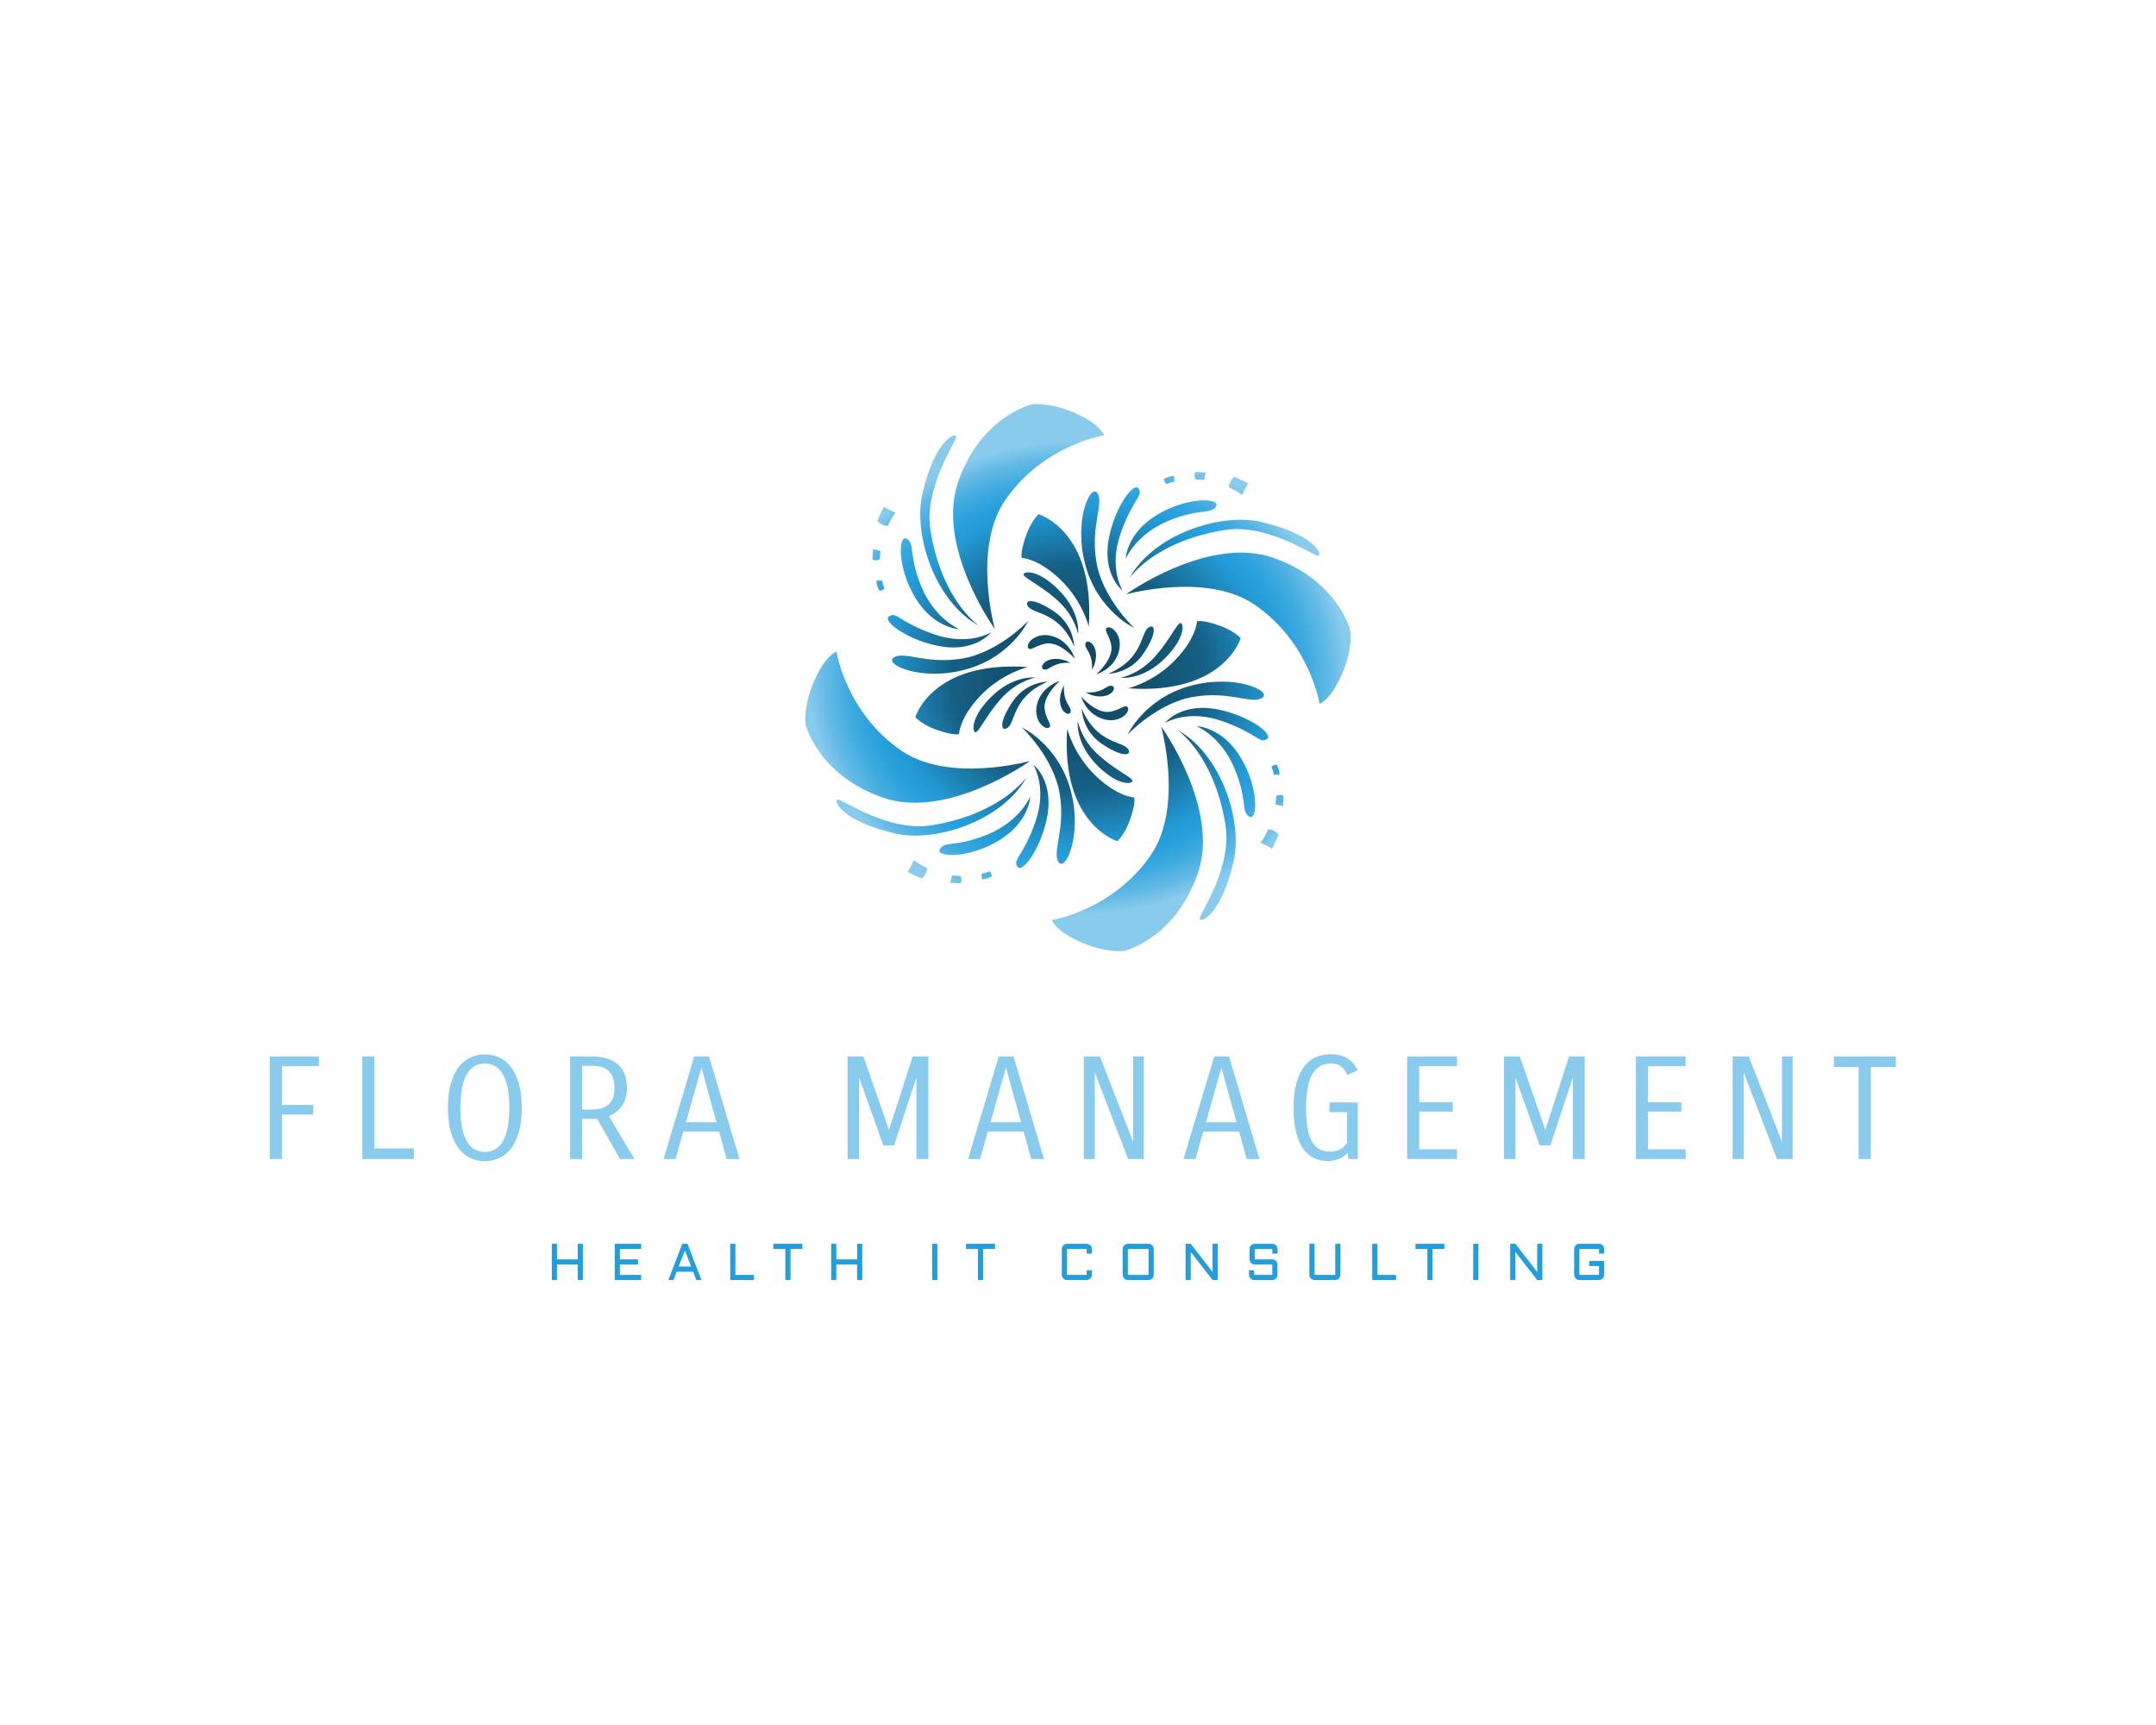 <svg xmlns="http://www.w3.org/2000/svg" width="1280" height="1024" xml:space="preserve"><rect style="stroke:none;stroke-width:0;stroke-dasharray:none;stroke-linecap:butt;stroke-dashoffset:0;stroke-linejoin:miter;stroke-miterlimit:4;fill:rgb(255,255,255);fill-opacity:0;fill-rule:nonzero;opacity:1" paint-order="stroke" x="-640" y="-512" rx="0" ry="0" width="1280" height="1024" fill="none" transform="translate(640 512)"></rect><g transform="translate(640 402.279) scale(1.814)" paint-order="stroke"><radialGradient id="a" gradientUnits="userSpaceOnUse" gradientTransform="matrix(1 0 0 .877 0 44.333)" cx="359.878" cy="360.24" r="88.332" fx="359.878" fy="360.24"><stop offset="0%" style="stop-color:rgb(14,63,88);stop-opacity:1"></stop><stop offset="7.71%" style="stop-color:rgb(16,70,96);stop-opacity:1"></stop><stop offset="32.25%" style="stop-color:rgb(19,85,118);stop-opacity:1"></stop><stop offset="46.93%" style="stop-color:rgb(21,95,132);stop-opacity:1"></stop><stop offset="55.89%" style="stop-color:rgb(26,117,162);stop-opacity:1"></stop><stop offset="72.52%" style="stop-color:rgb(35,155,215);stop-opacity:1"></stop><stop offset="77.87%" style="stop-color:rgb(40,160,220);stop-opacity:1"></stop><stop offset="85.27%" style="stop-color:rgb(62,170,224);stop-opacity:1"></stop><stop offset="93.84%" style="stop-color:rgb(101,187,230);stop-opacity:1"></stop><stop offset="100%" style="stop-color:rgb(137,203,236);stop-opacity:1"></stop></radialGradient><path style="stroke:none;stroke-width:1;stroke-dasharray:none;stroke-linecap:butt;stroke-dashoffset:0;stroke-linejoin:miter;stroke-miterlimit:4;fill:url(#a);fill-rule:nonzero;opacity:1" transform="translate(-359.88 -360.24)" d="M378.22 343.94s-11.76-5.5-15.87-20.34c-4.11-14.84 1.74-27.18 3.91-23.69 2.17 3.49-2.35 10.61-.36 22.44 1.97 11.83 12.32 21.59 12.32 21.59zm-45.55.39s-7.38-26.29 3.28-42.02c12.34-18.19 32.47-21.37 32.47-21.37s-1-3.69-10.16-7.55c-8.1-3.41-13.6-2.56-13.6-2.56s-16.49 3.88-23.96 25.19c-7.48 21.3 11.97 48.31 11.97 48.31zm50.67-.73c-3.22 1.36-1.42 10.13-13.53 15.35 0 0 7.04-.02 11.43-6.5s3.97-9.64 2.1-8.85zm-8.84-11.82s-4.64-7.22-.72-18.58 7.48-12.27 5.98-14.78c-1.5-2.5-7.39 5.45-9.55 15.1-2.91 12.87 4.29 18.26 4.29 18.26zm-78.87-21.73c1.09.56 1.95.58 1.95.58s.45-.92 1.15-2.19c.7-1.28 1.44-2.17 1.44-2.17-2.48-1.19-3.82-1.99-3.82-1.99s-.73 1.37-1.21 2.47-.92 2.12-.92 2.12.44.68 1.41 1.18zm31.85 33.19s-12.05-7.95-15.85-31.01c-2.35-14.28 8.37-28.99 8.4-30.77.03-1.78-7.08.85-11.13 18.84-2.94 13.1 4.08 35 18.58 42.94zm-6.49 1.1s-7.96-3.29-12.34-13.83-2.01-13.94-4.77-15.7c-2.76-1.76-3.35 9.18 2.74 19.28 6.1 10.1 14.37 10.25 14.37 10.25zm85.58-1c-6.03-2.2-7.76-1.54-7.76-1.54s-.08 5.33-7.08 12.62c-7 7.29-15.41 9.31-15.41 9.31 31.42 2.15 36.81-16.44 36.81-16.44s-2.19-2.36-6.56-3.95zm-47.93 6.73s-.02-7.04-6.5-11.43-9.64-3.98-8.85-2.11c1.35 3.22 10.12 1.42 15.35 13.54zm34.49-7.62c-1.23.78-4.27 7.14-9.11 12s-10.2 5.83-10.2 5.83 7.2.93 14.55-6.41c7.34-7.35 5.99-12.2 4.76-11.42zm-39.59-10.95c-7.35-7.35-12.2-5.99-11.42-4.76.78 1.23 7.14 4.27 12 9.11s5.83 10.2 5.83 10.2.94-7.2-6.41-14.55zm-6.57-24.76s-2.35 2.19-3.95 6.56c-2.2 6.03-1.54 7.76-1.54 7.76s5.33.08 12.62 7.08c7.29 7 9.31 15.41 9.31 15.41 2.15-31.42-16.44-36.81-16.44-36.81zm-53.03 21.73s-.06.87.24 1.77c.3.91.7 1.53.7 1.53s.56.04 1-.2c.44-.25.68-.49.68-.49s-.33-.75-.56-1.65c-.23-.9-.2-1-.2-1-1.09.13-1.86.04-1.86.04zm64.9 25.57s-1.52-5.49-6.99-7.27c-5.47-1.79-9 2.06-8.34 3.59.66 1.53 2.48-.76 6.02-1.29 4.46-.66 9.31 4.97 9.31 4.97zm-1.46 1.36s-3.1-1.95-6.47-1.11c-2.85.71-3.61 3.16-1.93 3.3 1.68.14 2.83-2.54 8.4-2.19zm4.89-6.1c-.15 1.68 2.55 2.83 2.19 8.4 0 0 1.95-3.1 1.11-6.47-.7-2.85-3.15-3.6-3.3-1.93zm14.36-21.5s7.95-12.05 31.01-15.85c14.28-2.35 28.99 8.37 30.77 8.4 1.78.03-.85-7.08-18.84-11.13-13.1-2.94-35 4.08-42.94 18.58zm12.72-18.83c10.54-4.38 13.94-2.01 15.7-4.77 1.76-2.76-9.18-3.35-19.28 2.74-10.1 6.1-10.26 14.37-10.26 14.37s3.3-7.96 13.84-12.34zm59.69 36.01s-3.88-16.49-25.19-23.96c-21.3-7.47-48.31 11.98-48.31 11.98s26.29-7.38 42.02 3.28c18.19 12.34 21.37 32.47 21.37 32.47s3.69-1 7.55-10.16c3.41-8.11 2.56-13.61 2.56-13.61zm-60.25-48.11s.75-.33 1.65-.56c.9-.23 1-.2 1-.2-.14-1.08-.05-1.85-.05-1.85s-.87-.06-1.77.24c-.91.3-1.53.7-1.53.7s-.04.56.2 1c.26.43.5.67.5.67zm10.95-1.44c.73.05 1.43.13 1.43.13s.2-1.49.58-2.42c0 0-.73-.06-1.69-.14-.63-.05-1.72-.05-1.72-.05s-.39.42-.3 1.24c.09.83.31 1.15.31 1.15s.66.04 1.39.09zm13.86 5.05c1.19-2.48 1.99-3.82 1.99-3.82s-1.37-.73-2.47-1.21-2.12-.92-2.12-.92-.67.45-1.17 1.42c-.56 1.09-.58 1.95-.58 1.95s.92.45 2.19 1.15c1.27.69 2.16 1.43 2.16 1.43zm-47.77 58.68s5.49-1.52 7.27-6.99c1.79-5.47-2.06-9-3.59-8.34-1.53.66.76 2.48 1.29 6.02.65 4.46-4.97 9.31-4.97 9.31zm-70.81-37.64s.05-.66.09-1.38c.05-.73.13-1.43.13-1.43s-1.49-.2-2.42-.58c0 0-.06.73-.14 1.69-.05.63-.05 1.72-.05 1.72s.42.39 1.24.3c.82-.1 1.15-.32 1.15-.32zm28.26 36c14.84-4.11 20.34-15.87 20.34-15.87s-9.75 10.34-21.59 12.33c-11.83 1.98-18.95-2.53-22.44-.36-3.49 2.16 8.85 8.01 23.69 3.9zm8.18-12.15s-7.22 4.64-18.58.72-12.27-7.48-14.78-5.98c-2.5 1.5 5.45 7.39 15.1 9.55 12.87 2.91 18.26-4.29 18.26-4.29zm46.17 48.37c-.78-1.23-7.14-4.27-12-9.11s-5.83-10.2-5.83-10.2-.93 7.2 6.41 14.55c7.35 7.35 12.2 5.99 11.42 4.76zm-16.51-23.32s.02 7.04 6.5 11.43 9.64 3.98 8.85 2.11c-1.36-3.23-10.12-1.43-15.35-13.54zm-7.19-9.1s-5.49 1.52-7.27 6.99c-1.79 5.47 2.06 9 3.59 8.34 1.53-.66-.76-2.48-1.29-6.02-.66-4.46 4.97-9.31 4.97-9.31zm-.43 59.25c2.17 3.49 8.02-8.85 3.91-23.69-4.11-14.84-15.87-20.34-15.87-20.34s10.34 9.75 12.33 21.59c1.98 11.83-2.54 18.95-.37 22.44zm3.99-49.39c.15-1.68-2.55-2.83-2.19-8.4 0 0-1.95 3.1-1.11 6.47.7 2.85 3.15 3.6 3.3 1.93zm30.81 3.93s7.22-4.64 18.58-.72 12.27 7.48 14.78 5.98c2.5-1.5-5.45-7.39-15.1-9.55-12.87-2.9-18.26 4.29-18.26 4.29zm8.18-12.15c-14.84 4.11-20.34 15.87-20.34 15.87s9.75-10.34 21.59-12.33c11.83-1.98 18.95 2.53 22.44.36 3.49-2.16-8.85-8.01-23.69-3.9zm-69.85 15.07c1.23-.78 4.27-7.14 9.11-12s10.2-5.83 10.2-5.83-7.2-.93-14.55 6.41c-7.35 7.35-5.99 12.2-4.76 11.42zm4.33 45.58s-.75.33-1.65.56c-.9.23-1 .2-1 .2.14 1.08.05 1.85.05 1.85s.87.06 1.77-.24c.91-.3 1.53-.7 1.53-.7s.04-.56-.2-1c-.25-.43-.5-.67-.5-.67zm14.3-34.91s4.64 7.22.72 18.58-7.48 12.27-5.98 14.78c1.5 2.5 7.39-5.45 9.55-15.1 2.9-12.87-4.29-18.26-4.29-18.26zm-14.86 22.81c-10.54 4.38-13.94 2.01-15.7 4.77-1.76 2.76 9.18 3.35 19.28-2.74 10.1-6.1 10.26-14.37 10.26-14.37s-3.3 7.96-13.84 12.34zm61.87-34.27s12.05 7.95 15.85 31.01c2.35 14.28-8.37 28.99-8.4 30.77-.03 1.78 7.08-.85 11.13-18.84 2.95-13.1-4.08-35-18.58-42.94zm-5.19-1.09s7.38 26.29-3.28 42.02c-12.34 18.19-32.47 21.37-32.47 21.37s1 3.69 10.16 7.55c8.1 3.41 13.6 2.56 13.6 2.56s16.49-3.88 23.96-25.19c7.49-21.3-11.97-48.31-11.97-48.31zm-10.84-6.04c-.66-1.53-2.48.76-6.02 1.29-4.46.67-9.31-4.96-9.31-4.96s1.52 5.49 6.99 7.27c5.47 1.78 9-2.06 8.34-3.6zm48.5 28.85s-.05.66-.09 1.38c-.05.73-.13 1.43-.13 1.43s1.49.2 2.42.58c0 0 .06-.73.14-1.69.05-.63.05-1.72.05-1.72s-.42-.39-1.24-.3c-.82.1-1.15.32-1.15.32zm-.61 11.47c-1.09-.56-1.95-.58-1.95-.58s-.45.92-1.15 2.19c-.7 1.28-1.44 2.17-1.44 2.17 2.48 1.19 3.82 1.99 3.82 1.99s.73-1.37 1.21-2.47.92-2.12.92-2.12-.44-.68-1.41-1.18zm-25.36-34.29s7.96 3.29 12.34 13.83 2.01 13.94 4.77 15.7c2.76 1.76 3.35-9.18-2.74-19.28-6.1-10.1-14.37-10.25-14.37-10.25zm27.05 15.87s.06-.87-.24-1.77c-.3-.91-.7-1.53-.7-1.53s-.56-.04-1 .2c-.44.25-.68.49-.68.49s.33.75.56 1.65c.23.9.2 1 .2 1 1.09-.13 1.86-.04 1.86-.04zm-53.03 21.74s2.35-2.19 3.95-6.56c2.2-6.03 1.54-7.76 1.54-7.76s-5.33-.08-12.62-7.08c-7.29-7-9.31-15.41-9.31-15.41-2.15 31.41 16.44 36.81 16.44 36.81zm-36.37-36.87c3.22-1.36 1.42-10.13 13.53-15.35 0 0-7.04.02-11.43 6.5s-3.97 9.64-2.1 8.85zm-23.23.27c6.03 2.2 7.76 1.54 7.76 1.54s.08-5.33 7.08-12.62c7-7.29 15.41-9.31 15.41-9.31-31.42-2.15-36.81 16.44-36.81 16.44s2.18 2.35 6.56 3.95zm57.58-14.27c-1.68-.15-2.83 2.55-8.4 2.19 0 0 3.1 1.95 6.47 1.11 2.85-.7 3.61-3.15 1.93-3.3zm-27.65 29.8s-7.95 12.05-31.01 15.85c-14.28 2.35-28.99-8.37-30.77-8.4-1.78-.03.85 7.08 18.84 11.13 13.11 2.95 35.01-4.08 42.94-18.58zM306.16 420c-1.19 2.48-1.99 3.82-1.99 3.82s1.37.73 2.47 1.21 2.12.92 2.12.92.67-.45 1.17-1.42c.56-1.09.58-1.95.58-1.95s-.92-.45-2.19-1.15c-1.27-.69-2.16-1.43-2.16-1.43zm13.86 5.05c-.73-.05-1.43-.13-1.43-.13s-.2 1.49-.58 2.42c0 0 .73.06 1.69.14.63.05 1.72.05 1.72.05s.39-.42.3-1.24c-.09-.83-.31-1.15-.31-1.15s-.66-.04-1.39-.09zm24.2-37.56s-26.29 7.38-42.02-3.28c-18.19-12.34-21.37-32.47-21.37-32.47s-3.69 1-7.55 10.16c-3.41 8.1-2.56 13.6-2.56 13.6s3.88 16.49 25.19 23.96c21.3 7.48 48.31-11.97 48.31-11.97z"></path></g><path style="stroke:none;stroke-width:0;stroke-dasharray:none;stroke-linecap:butt;stroke-dashoffset:0;stroke-linejoin:miter;stroke-miterlimit:4;fill:rgb(137,203,236);fill-rule:nonzero;opacity:1" transform="translate(152.573 688.012) scale(1.921)" d="M7.69 0H3.95v-31.69h15.19v3.01H7.69v11.97h9.69v2.98H7.69V0Zm40.79 0H32.54v-31.69h3.74v28.42h12.2V0Zm10.54-15.83q0-4.62.97-7.77.97-3.15 2.56-5.08 1.59-1.94 3.63-2.79 2.04-.86 4.25-.86 2.19 0 4.24.86 2.06.85 3.64 2.79 1.57 1.93 2.54 5.08.97 3.15.97 7.77 0 4.62-.97 7.76-.97 3.15-2.54 5.08-1.58 1.94-3.66 2.8-2.07.86-4.22.86-2.19 0-4.24-.86-2.05-.86-3.64-2.8-1.59-1.93-2.56-5.08-.97-3.14-.97-7.76Zm3.85 0q0 6.68 1.89 10.16 1.89 3.48 5.67 3.48 3.78 0 5.67-3.48 1.89-3.48 1.89-10.16 0-6.69-1.89-10.17-1.89-3.48-5.67-3.48-3.78 0-5.67 3.48-1.89 3.48-1.89 10.17ZM100.5 0h-3.74v-31.69h6.62q5.16 0 8.05 2.36 2.89 2.37 2.89 7.42 0 1.8-.43 3.19-.43 1.38-1.18 2.43-.76 1.06-1.77 1.81t-2.17 1.25L116.66 0h-4.45l-7.09-12.42h-4.62V0Zm0-28.81v13.53h2.97q3.43 0 5.23-1.64 1.79-1.64 1.79-4.99 0-3.36-1.62-5.13t-5.55-1.77h-2.82ZM129.37 0h-3.72l9.48-31.69h4.57L149.11 0h-3.95l-2.34-8.49h-11.09L129.37 0Zm7.99-28.25-4.79 16.91h9.45l-4.66-16.91ZM186.09 0h-3.56v-31.69h4.9l7.9 22.71 7.31-22.71h4.85V0h-3.69v-25.16l-6.92 20.97h-3.31l-7.48-20.97V0Zm37.4 0h-3.72l9.48-31.69h4.57L243.23 0h-3.95l-2.34-8.49h-11.09L223.49 0Zm7.99-28.25-4.79 16.91h9.46l-4.67-16.91ZM258.93 0h-3.39v-31.69h4.98l10.25 26.36v-26.36h3.31V0h-4.86l-10.29-26.75V0Zm31.15 0h-3.72l9.47-31.69h4.58L309.82 0h-3.95l-2.34-8.49h-11.09L290.08 0Zm7.99-28.25-4.79 16.91h9.45l-4.66-16.91Zm22.29 12.37q0-4.7.95-7.87.94-3.17 2.53-5.09 1.59-1.93 3.63-2.73 2.04-.81 4.26-.81 3.26 0 5.28 1.3 2.02 1.3 3.16 3.67l-3.16 1.46q-.75-1.68-1.94-2.62-1.19-.95-3.21-.95-1.72 0-3.15.74t-2.42 2.38q-.99 1.63-1.53 4.23-.55 2.6-.55 6.29 0 3.91.5 6.51.51 2.6 1.47 4.18.97 1.58 2.29 2.25 1.32.66 2.98.66 3.65 0 5.41-2.64v-9.56h-5.41v-2.99h8.76V0h-2.9l-.21-1.98Q335.92-.62 334.31 0q-1.62.62-3.38.62-2.19 0-4.11-.83-1.92-.84-3.35-2.75-1.43-1.92-2.27-5.09-.84-3.16-.84-7.83ZM370.86 0h-15.4v-31.69h15.4v3.01H359.2v11.13h10.35v2.9H359.2v11.66h11.66V0Zm18.09 0h-3.57v-31.69h4.9l7.9 22.71 7.31-22.71h4.85V0h-3.69v-25.16l-6.92 20.97h-3.31l-7.47-20.97V0Zm52.6 0h-15.4v-31.69h15.4v3.01h-11.66v11.13h10.35v2.9h-10.35v11.66h11.66V0Zm17.91 0h-3.39v-31.69h4.98L471.3-5.33v-26.36h3.31V0h-4.85l-10.3-26.75V0Zm35.53-28.42h-7.65v-3.27h19.15v3.27h-7.76V0h-3.74v-28.42Z" paint-order="stroke"></path><path style="stroke:none;stroke-width:0;stroke-dasharray:none;stroke-linecap:butt;stroke-dashoffset:0;stroke-linejoin:miter;stroke-miterlimit:4;fill:rgb(36,158,219);fill-rule:nonzero;opacity:1" transform="translate(324.847 759.869) scale(1.921)" d="M3.04 0h-1.6v-11.2h1.6v4.8h6.41v-4.8h1.6V0h-1.6v-4.8H3.04V0Zm26.01 0h-8.16v-11.2h8.16v1.6h-6.56v3.2h5.6v1.6h-5.6v3.2h6.56V0Zm10 0h-1.6l4.32-11.2h1.6L47.69 0h-1.6l-.99-2.58h-5.05l-1 2.58Zm3.53-9.12-1.93 4.94h3.83l-1.9-4.94ZM63.93 0h-7.35v-11.2h1.6v9.6h5.75V0Zm9.68-9.6h-3.68v-1.6h8.96v1.6h-3.68V0h-1.6v-9.6ZM89.38 0h-1.6v-11.2h1.6v4.8h6.41v-4.8h1.6V0h-1.6v-4.8h-6.41V0Zm31.21 0h-1.6v-11.2h1.6V0Zm12.55-9.6h-3.68v-1.6h8.96v1.6h-3.68V0h-1.6v-9.6Zm25.92 8v-8q0-.33.13-.62.12-.3.34-.51.22-.22.51-.34.29-.13.62-.13h6.08q.33 0 .62.13.29.12.51.34.22.21.35.51.12.29.12.62v1.44h-1.6V-9.6h-6.08v8h6.08v-1.44h1.6v1.44q0 .33-.12.62-.13.29-.35.51-.22.22-.51.34-.29.13-.62.13h-6.08q-.33 0-.62-.13-.29-.12-.51-.34-.22-.22-.34-.51-.13-.29-.13-.62Zm18.8 0v-8q0-.33.13-.62.12-.3.34-.51.22-.22.52-.34.29-.13.62-.13h6.39q.33 0 .63.13.29.12.51.34.22.21.34.51.13.29.13.62v8q0 .33-.13.62-.12.29-.34.51-.22.22-.51.34-.3.13-.63.13h-6.39q-.33 0-.62-.13-.3-.12-.52-.34-.22-.22-.34-.51-.13-.29-.13-.62Zm1.61-8v8h6.39v-8h-6.39ZM198.9 0h-1.6v-11.2h1.6l6.74 8.68v-8.68h1.6V0h-1.6l-6.74-8.69V0Zm18.02-1.6v-1.44h1.6v1.44h5.59v-3.2h-5.43q-.33 0-.63-.13-.29-.12-.51-.34-.22-.21-.34-.51-.13-.29-.13-.62v-3.2q0-.33.13-.62.12-.3.34-.51.22-.22.51-.34.3-.13.63-.13h5.43q.33 0 .62.13.3.12.52.34.21.21.34.51.12.29.12.62v1.44h-1.6V-9.6h-5.43v3.2h5.43q.33 0 .62.13.3.12.52.34.21.22.34.51.12.29.12.62v3.2q0 .33-.12.62-.13.29-.34.51-.22.22-.52.34-.29.13-.62.13h-5.59q-.33 0-.62-.13-.29-.12-.51-.34-.22-.22-.35-.51-.12-.29-.12-.62Zm18.64 0v-9.6h1.6v9.6h6.4v-9.6h1.6v9.6q0 .33-.13.62-.12.29-.34.51-.22.22-.51.34-.29.13-.62.13h-6.4q-.33 0-.62-.13-.3-.12-.51-.34-.22-.22-.35-.51-.12-.29-.12-.62ZM262.35 0h-7.36v-11.2h1.61v9.6h5.75V0Zm9.68-9.6h-3.68v-1.6h8.96v1.6h-3.68V0h-1.6v-9.6ZM287.8 0h-1.61v-11.2h1.61V0Zm11.43 0h-1.6v-11.2h1.6l6.74 8.68v-8.68h1.6V0h-1.6l-6.74-8.69V0Zm18.17-1.6v-8q0-.33.13-.62.12-.3.34-.51.22-.22.51-.34.3-.13.63-.13h6.07q.33 0 .62.13.3.12.52.34.22.21.34.51.13.29.13.62v1.44h-1.61V-9.6h-6.07v8h6.07v-2.72h-3.04v-1.6h4.65v4.32q0 .33-.13.62-.12.29-.34.51-.22.22-.52.34-.29.13-.62.13h-6.07q-.33 0-.63-.13-.29-.12-.51-.34-.22-.22-.34-.51-.13-.29-.13-.62Z" paint-order="stroke"></path></svg>
